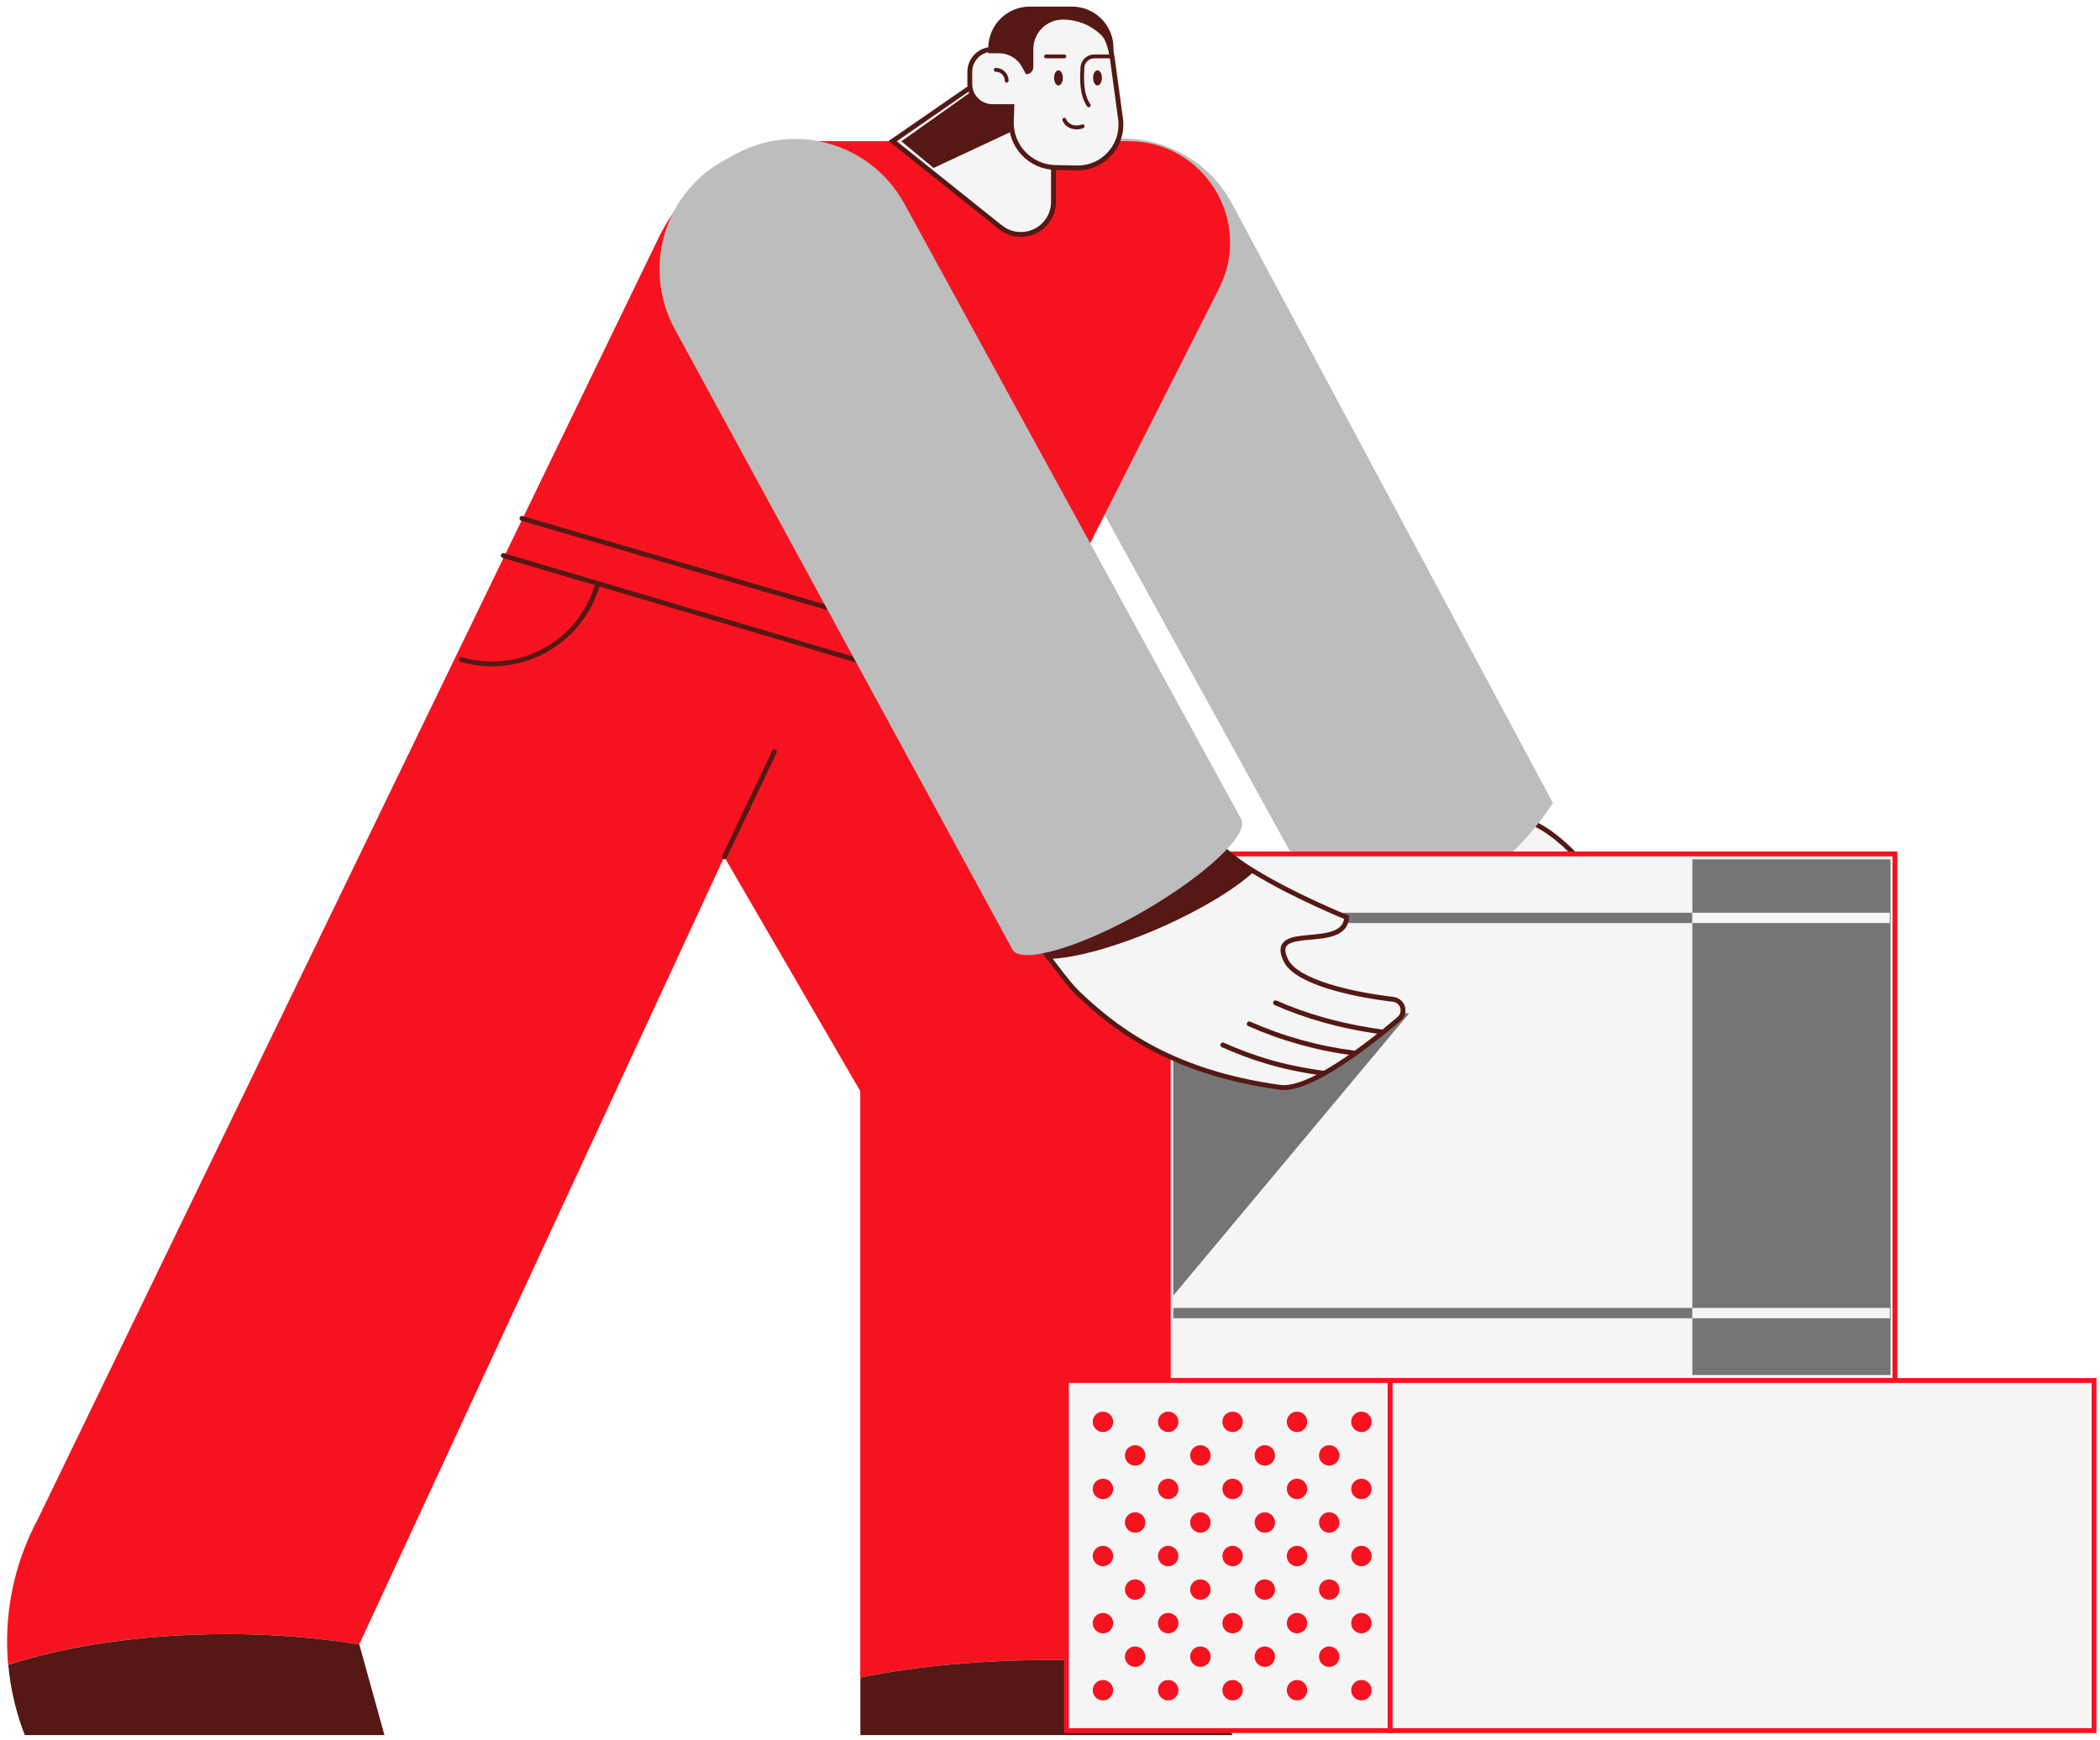 <svg fill="none" height="242" viewBox="0 0 292 242" width="292" xmlns="http://www.w3.org/2000/svg"><path d="m210.418 114.267c3.159-1.732 12.165 7.319 10.915 8.869-1.812 2.261-5.936-1.512-6.368.946-.504 2.889 13.047 15.55 10.758 18.193-2.288 2.643-16.217 5.014-21.966.989-3.129-2.19-9.329-9.947-12.854-15.179-.008.006 11.97-9.692 19.515-13.818z" fill="#f5f5f5" stroke="#551815" stroke-linecap="round" stroke-miterlimit="10" stroke-width=".675"/><path d="m213.439 145.121c-1.291-.902-6.01-5.621-7.8-7.283" stroke="#551815" stroke-linecap="round" stroke-miterlimit="10" stroke-width=".675"/><path d="m219.521 144.666c-1.291-.905-7.81-6.958-9.535-8.782" stroke="#551815" stroke-linecap="round" stroke-miterlimit="10" stroke-width=".675"/><path d="m223.682 143.449c-1.291-.906-7.201-7.698-8.928-9.525" stroke="#551815" stroke-linecap="round" stroke-miterlimit="10" stroke-width=".675"/><path d="m215.926 111.672c-10.734 16.637-30.032 18.591-30.032 18.591l-46.571-84.608c-1.083-1.979-1.765-4.152-2.008-6.394-.242-2.243-.04-4.511.594-6.676.635-2.165 1.69-4.183 3.105-5.94 1.415-1.757 3.163-3.218 5.143-4.3l1.768-.968c1.981-1.082 4.155-1.763 6.398-2.006 2.244-.242 4.514-.04 6.679.594 2.166.634 4.185 1.689 5.943 3.104s3.22 3.161 4.302 5.141z" fill="#bdbdbd"/><path d="m169.512 40.101-28.993 57.341 25.221 44.341v90.357c-6.48-.858-13.011-1.28-19.548-1.263-9.852 0-18.999.9-26.576 2.44v-81.559l-18.91-32.583-50.764 109.545c-6.092-.976-12.252-1.458-18.422-1.442-11.512 0-22.083 1.593-30.389 4.258-.096-1.084-.144-2.161-.144-3.231-.001-5.924 1.462-11.757 4.258-16.981l86.579-178.761c4.86-8.945 11.075-12.934 21.253-12.934h43.837c10.517.005 17.34 11.089 12.597 20.472z" fill="#f6131f"/><path d="m100.725 119.18 6.956-14.618" stroke="#551815" stroke-linecap="round" stroke-linejoin="round" stroke-width=".675"/><path d="m72.573 72.101 70.023 20.462-2.581 5.451-70.026-20.746" stroke="#551815" stroke-linecap="round" stroke-linejoin="round" stroke-width=".675"/><path d="m83.035 81.444c-1.148 3.872-3.788 7.129-7.339 9.056-3.551 1.927-7.722 2.366-11.596 1.22" stroke="#551815" stroke-linecap="round" stroke-linejoin="round" stroke-width=".675"/><path d="m124.126 19.632 14.34-9.918 8.019 9.655v8.722c-.003.853-.247 1.687-.703 2.408s-1.106 1.298-1.876 1.666-1.627.511-2.475.414c-.848-.097-1.65-.431-2.317-.964z" fill="#f5f5f5" stroke="#551815" stroke-linecap="round" stroke-miterlimit="10" stroke-width=".675"/><path d="m129.81 23.361-4.472-3.708 12.895-9.159 5.345 6.432z" fill="#551815"/><path d="m149.707 23.358-2.983-.06c-.826-.018-1.641-.2-2.397-.535-.756-.335-1.437-.818-2.005-1.419-.567-.601-1.01-1.309-1.301-2.082-.291-.773-.426-1.597-.396-2.423l.076-2.014h-2.712c-.412 0-.821-.081-1.202-.238s-.727-.389-1.019-.68c-.292-.291-.523-.638-.681-1.019-.157-.381-.238-.789-.238-1.202v-1.686c0-.412.081-.821.238-1.202.158-.381.389-.727.681-1.019.292-.292.638-.523 1.019-.68s.79-.239 1.202-.238h1.687c.539-.002 1.069.136 1.538.401.434-1.431 1.319-2.683 2.523-3.571 1.204-.887 2.663-1.362 4.159-1.354 4.987 0 6.337 2.578 6.798 5.985l1.115 8.213c.117.862.045 1.739-.21 2.57-.255.832-.688 1.598-1.268 2.246-.58.648-1.293 1.164-2.092 1.51-.798.346-1.662.515-2.532.496z" fill="#f5f5f5" stroke="#551815" stroke-linecap="round" stroke-miterlimit="10" stroke-width=".675"/><path d="m142.071 9.241.602 1.084c.131.001.262-.024.384-.073s.233-.122.327-.215c.093-.092.168-.202.219-.324s.078-.251.078-.383v-2.54c.009-1.086.449-2.124 1.222-2.886.774-.762 1.819-1.186 2.906-1.179 1.489-.004 2.947.431 4.191 1.25 1.243.82 2.217 1.987 2.8 3.357l.027.062v-.753c-.01-1.529-.628-2.99-1.717-4.064s-2.559-1.671-4.089-1.661h-5.795c-1.513-.01-2.97.575-4.055 1.629-1.086 1.054-1.714 2.491-1.749 4.003l-.013.854h1.44c.652-.008 1.294.159 1.86.482.567.323 1.037.791 1.362 1.356z" fill="#551815"/><path d="m139.977 11.225c0-.401-.159-.785-.442-1.069-.283-.284-.668-.443-1.068-.444" stroke="#551815" stroke-linecap="round" stroke-linejoin="round" stroke-width=".54"/><path d="m147.985 16.654c.364.916 1.505 1.323 2.552.908" stroke="#551815" stroke-linecap="round" stroke-linejoin="round" stroke-width=".54"/><path d="m154.529 7.845h-2.376c-.424-.001-.833.162-1.14.455-.307.293-.49.693-.508 1.117-.06 1.466-.198 3.662.881 5.231" stroke="#551815" stroke-linecap="round" stroke-linejoin="round" stroke-width=".54"/><path d="m152.606 11.884c.337 0 .61-.472.61-1.054s-.273-1.054-.61-1.054-.61.472-.61 1.054.273 1.054.61 1.054z" fill="#551815"/><path d="m147.177 11.884c.337 0 .61-.472.61-1.054s-.273-1.054-.61-1.054-.61.472-.61 1.054.273 1.054.61 1.054z" fill="#551815"/><path d="m145.453 7.845h2.532" stroke="#551815" stroke-linecap="round" stroke-linejoin="round" stroke-width=".54"/><path d="m53.457 241.323h-50.015c-1.218-3.138-1.989-6.43-2.292-9.782 8.306-2.665 18.877-4.258 30.389-4.258 6.17-.016 12.33.466 18.422 1.442z" fill="#551815"/><path d="m171.397 241.323h-51.762v-8.004c7.563-1.542 16.711-2.44 26.576-2.44 6.537-.017 13.068.405 19.548 1.264v.059z" fill="#551815"/><path d="m263.487 118.771h-101.042v73.222h101.042z" fill="#f5f5f5" stroke="#f6131f" stroke-miterlimit="10" stroke-width=".675"/><path d="m235.316 126.949h-72.177v1.434h72.177z" fill="#757575"/><path d="m235.316 181.916h-72.177v1.433h72.177z" fill="#757575"/><path d="m195.939 140.933-32.803 39.275v-39.275z" fill="#757575"/><path d="m262.874 119.522h-27.558v71.718h27.558z" fill="#757575"/><path d="m235.316 181.915v1.437h27.455v-1.437zm0-54.966v1.434h27.455v-1.434z" fill="#f5f5f5"/><path d="m193.295 192.009h-45.006v48.697h45.006z" fill="#f5f5f5" stroke="#f6131f" stroke-miterlimit="10" stroke-width=".675"/><g fill="#f6131f"><path d="m180.346 199.178c.785 0 1.421-.636 1.421-1.42s-.636-1.42-1.421-1.42-1.421.636-1.421 1.42.636 1.42 1.421 1.42z"/><path d="m171.388 199.178c.785 0 1.421-.636 1.421-1.42s-.636-1.42-1.421-1.42-1.421.636-1.421 1.42.636 1.42 1.421 1.42z"/><path d="m189.301 199.178c.784 0 1.421-.636 1.421-1.42s-.637-1.42-1.421-1.42c-.785 0-1.421.636-1.421 1.42s.636 1.42 1.421 1.42z"/><path d="m162.434 199.178c.785 0 1.421-.636 1.421-1.42s-.636-1.42-1.421-1.42-1.421.636-1.421 1.42.636 1.42 1.421 1.42z"/><path d="m175.869 203.846c.784 0 1.421-.636 1.421-1.421 0-.784-.637-1.42-1.421-1.42-.785 0-1.421.636-1.421 1.42 0 .785.636 1.421 1.421 1.421z"/><path d="m166.911 203.846c.785 0 1.421-.636 1.421-1.421 0-.784-.636-1.42-1.421-1.42s-1.421.636-1.421 1.42c0 .785.636 1.421 1.421 1.421z"/><path d="m184.823 203.846c.785 0 1.421-.636 1.421-1.421 0-.784-.636-1.42-1.421-1.42-.784 0-1.421.636-1.421 1.42 0 .785.637 1.421 1.421 1.421z"/><path d="m180.346 208.511c.785 0 1.421-.636 1.421-1.421 0-.784-.636-1.42-1.421-1.42s-1.421.636-1.421 1.42c0 .785.636 1.421 1.421 1.421z"/><path d="m171.388 208.511c.785 0 1.421-.636 1.421-1.421 0-.784-.636-1.42-1.421-1.42s-1.421.636-1.421 1.42c0 .785.636 1.421 1.421 1.421z"/><path d="m189.301 208.511c.784 0 1.421-.636 1.421-1.421 0-.784-.637-1.42-1.421-1.42-.785 0-1.421.636-1.421 1.42 0 .785.636 1.421 1.421 1.421z"/><path d="m162.434 208.511c.785 0 1.421-.636 1.421-1.421 0-.784-.636-1.42-1.421-1.42s-1.421.636-1.421 1.42c0 .785.636 1.421 1.421 1.421z"/><path d="m175.869 213.178c.784 0 1.421-.636 1.421-1.421 0-.784-.637-1.42-1.421-1.42-.785 0-1.421.636-1.421 1.42 0 .785.636 1.421 1.421 1.421z"/><path d="m166.911 213.178c.785 0 1.421-.636 1.421-1.421 0-.784-.636-1.42-1.421-1.42s-1.421.636-1.421 1.42c0 .785.636 1.421 1.421 1.421z"/><path d="m184.823 213.178c.785 0 1.421-.636 1.421-1.421 0-.784-.636-1.42-1.421-1.42-.784 0-1.421.636-1.421 1.42 0 .785.637 1.421 1.421 1.421z"/><path d="m180.346 217.843c.785 0 1.421-.636 1.421-1.42 0-.785-.636-1.421-1.421-1.421s-1.421.636-1.421 1.421c0 .784.636 1.42 1.421 1.42z"/><path d="m171.388 217.843c.785 0 1.421-.636 1.421-1.42 0-.785-.636-1.421-1.421-1.421s-1.421.636-1.421 1.421c0 .784.636 1.42 1.421 1.42z"/><path d="m189.301 217.843c.784 0 1.421-.636 1.421-1.42 0-.785-.637-1.421-1.421-1.421-.785 0-1.421.636-1.421 1.421 0 .784.636 1.42 1.421 1.42z"/><path d="m162.434 217.843c.785 0 1.421-.636 1.421-1.42 0-.785-.636-1.421-1.421-1.421s-1.421.636-1.421 1.421c0 .784.636 1.42 1.421 1.42z"/><path d="m175.869 222.508c.784 0 1.421-.636 1.421-1.42 0-.785-.637-1.421-1.421-1.421-.785 0-1.421.636-1.421 1.421 0 .784.636 1.42 1.421 1.42z"/><path d="m166.911 222.508c.785 0 1.421-.636 1.421-1.42 0-.785-.636-1.421-1.421-1.421s-1.421.636-1.421 1.421c0 .784.636 1.42 1.421 1.42z"/><path d="m184.823 222.508c.785 0 1.421-.636 1.421-1.42 0-.785-.636-1.421-1.421-1.421-.784 0-1.421.636-1.421 1.421 0 .784.637 1.42 1.421 1.42z"/><path d="m180.346 227.175c.785 0 1.421-.636 1.421-1.42s-.636-1.42-1.421-1.42-1.421.636-1.421 1.42.636 1.42 1.421 1.42z"/><path d="m171.388 227.175c.785 0 1.421-.636 1.421-1.42s-.636-1.42-1.421-1.42-1.421.636-1.421 1.42.636 1.42 1.421 1.42z"/><path d="m189.301 227.175c.784 0 1.421-.636 1.421-1.42s-.637-1.42-1.421-1.42c-.785 0-1.421.636-1.421 1.42s.636 1.42 1.421 1.42z"/><path d="m162.434 227.175c.785 0 1.421-.636 1.421-1.42s-.636-1.42-1.421-1.42-1.421.636-1.421 1.42.636 1.42 1.421 1.42z"/><path d="m175.869 231.84c.784 0 1.421-.635 1.421-1.42 0-.784-.637-1.42-1.421-1.42-.785 0-1.421.636-1.421 1.42 0 .785.636 1.42 1.421 1.42z"/><path d="m166.911 231.84c.785 0 1.421-.635 1.421-1.42 0-.784-.636-1.42-1.421-1.42s-1.421.636-1.421 1.42c0 .785.636 1.42 1.421 1.42z"/><path d="m184.823 231.84c.785 0 1.421-.635 1.421-1.42 0-.784-.636-1.42-1.421-1.42-.784 0-1.421.636-1.421 1.42 0 .785.637 1.42 1.421 1.42z"/><path d="m180.346 236.505c.785 0 1.421-.636 1.421-1.421 0-.784-.636-1.42-1.421-1.42s-1.421.636-1.421 1.42c0 .785.636 1.421 1.421 1.421z"/><path d="m171.388 236.505c.785 0 1.421-.636 1.421-1.421 0-.784-.636-1.42-1.421-1.42s-1.421.636-1.421 1.42c0 .785.636 1.421 1.421 1.421z"/><path d="m189.301 236.505c.784 0 1.421-.636 1.421-1.421 0-.784-.637-1.42-1.421-1.42-.785 0-1.421.636-1.421 1.42 0 .785.636 1.421 1.421 1.421z"/><path d="m162.434 236.505c.785 0 1.421-.636 1.421-1.421 0-.784-.636-1.42-1.421-1.42s-1.421.636-1.421 1.42c0 .785.636 1.421 1.421 1.421z"/><path d="m153.36 199.178c.785 0 1.421-.636 1.421-1.42s-.636-1.42-1.421-1.42-1.421.636-1.421 1.42.636 1.42 1.421 1.42z"/><path d="m157.837 203.846c.785 0 1.421-.636 1.421-1.421 0-.784-.636-1.42-1.421-1.42s-1.421.636-1.421 1.42c0 .785.636 1.421 1.421 1.421z"/><path d="m153.36 208.511c.785 0 1.421-.636 1.421-1.421 0-.784-.636-1.42-1.421-1.42s-1.421.636-1.421 1.42c0 .785.636 1.421 1.421 1.421z"/><path d="m157.837 213.178c.785 0 1.421-.636 1.421-1.421 0-.784-.636-1.42-1.421-1.42s-1.421.636-1.421 1.42c0 .785.636 1.421 1.421 1.421z"/><path d="m153.36 217.843c.785 0 1.421-.636 1.421-1.42 0-.785-.636-1.421-1.421-1.421s-1.421.636-1.421 1.421c0 .784.636 1.42 1.421 1.42z"/><path d="m157.837 222.508c.785 0 1.421-.636 1.421-1.42 0-.785-.636-1.421-1.421-1.421s-1.421.636-1.421 1.421c0 .784.636 1.42 1.421 1.42z"/><path d="m153.36 227.175c.785 0 1.421-.636 1.421-1.42s-.636-1.42-1.421-1.42-1.421.636-1.421 1.42.636 1.42 1.421 1.42z"/><path d="m157.837 231.84c.785 0 1.421-.635 1.421-1.42 0-.784-.636-1.42-1.421-1.42s-1.421.636-1.421 1.42c0 .785.636 1.42 1.421 1.42z"/><path d="m153.36 236.505c.785 0 1.421-.636 1.421-1.421 0-.784-.636-1.42-1.421-1.42s-1.421.636-1.421 1.42c0 .785.636 1.421 1.421 1.421z"/></g><path d="m291.175 192.009h-97.88v48.697h97.88z" fill="#f5f5f5" stroke="#f6131f" stroke-miterlimit="10" stroke-width=".675"/><path d="m194.534 141.718c-4.244 3.613-12.474 10.064-16.518 9.516-15.807-2.144-23.536-8.728-28.146-13.092-.697-.658-1.495-1.591-3.905-4.775l-.632-.841c3.479-.748 8.501-2.802 13.659-5.778 4.906-2.833 8.979-5.89 11.39-8.403 1.247 1.067 2.582 2.025 3.992 2.865 5.557 3.421 12.884 6.386 12.884 6.386-.33 4.835-11.118.604-8.447 6.006 1.491 3.004 9.22 4.725 14.915 5.394.3.036.583.158.815.353.231.194.4.452.486.742s.085.598-.003.887c-.087.289-.257.546-.49.74z" fill="#f5f5f5" stroke="#551815" stroke-linecap="round" stroke-miterlimit="10" stroke-width=".675"/><path d="m170.03 145.339c3.972 1.756 8.016 3.122 14.101 3.946" stroke="#551815" stroke-linecap="round" stroke-miterlimit="10" stroke-width=".675"/><path d="m173.696 142.406c4.658 2.06 9.591 3.43 14.644 4.066" stroke="#551815" stroke-linecap="round" stroke-miterlimit="10" stroke-width=".675"/><path d="m177.363 139.476c3.973 1.759 8.857 3.253 14.937 4.066" stroke="#551815" stroke-linecap="round" stroke-miterlimit="10" stroke-width=".675"/><path d="m174.363 121.224c-2.541 2.358-7.26 5.255-12.946 7.77-6.135 2.711-11.968 4.278-15.458 4.373l-.632-.841c3.479-.748 8.502-2.802 13.66-5.778 4.906-2.833 8.979-5.89 11.39-8.403 1.244 1.071 2.578 2.034 3.986 2.879z" fill="#551815"/><path d="m93.821 45.763c-1.091-1.993-1.777-4.182-2.022-6.44-.244-2.259-.041-4.543.599-6.723.639-2.18 1.702-4.213 3.128-5.982 1.425-1.769 3.186-3.241 5.18-4.33l1.549-.846c1.994-1.09 4.183-1.777 6.443-2.021 2.259-.244 4.545-.041 6.726.598s4.215 1.701 5.985 3.125c1.771 1.425 3.243 3.184 4.333 5.177l46.84 85.603c1.193 2.063-4.895 7.801-13.592 12.823-8.697 5.023-17.004 7.416-18.191 5.353z" fill="#bdbdbd"/></svg>